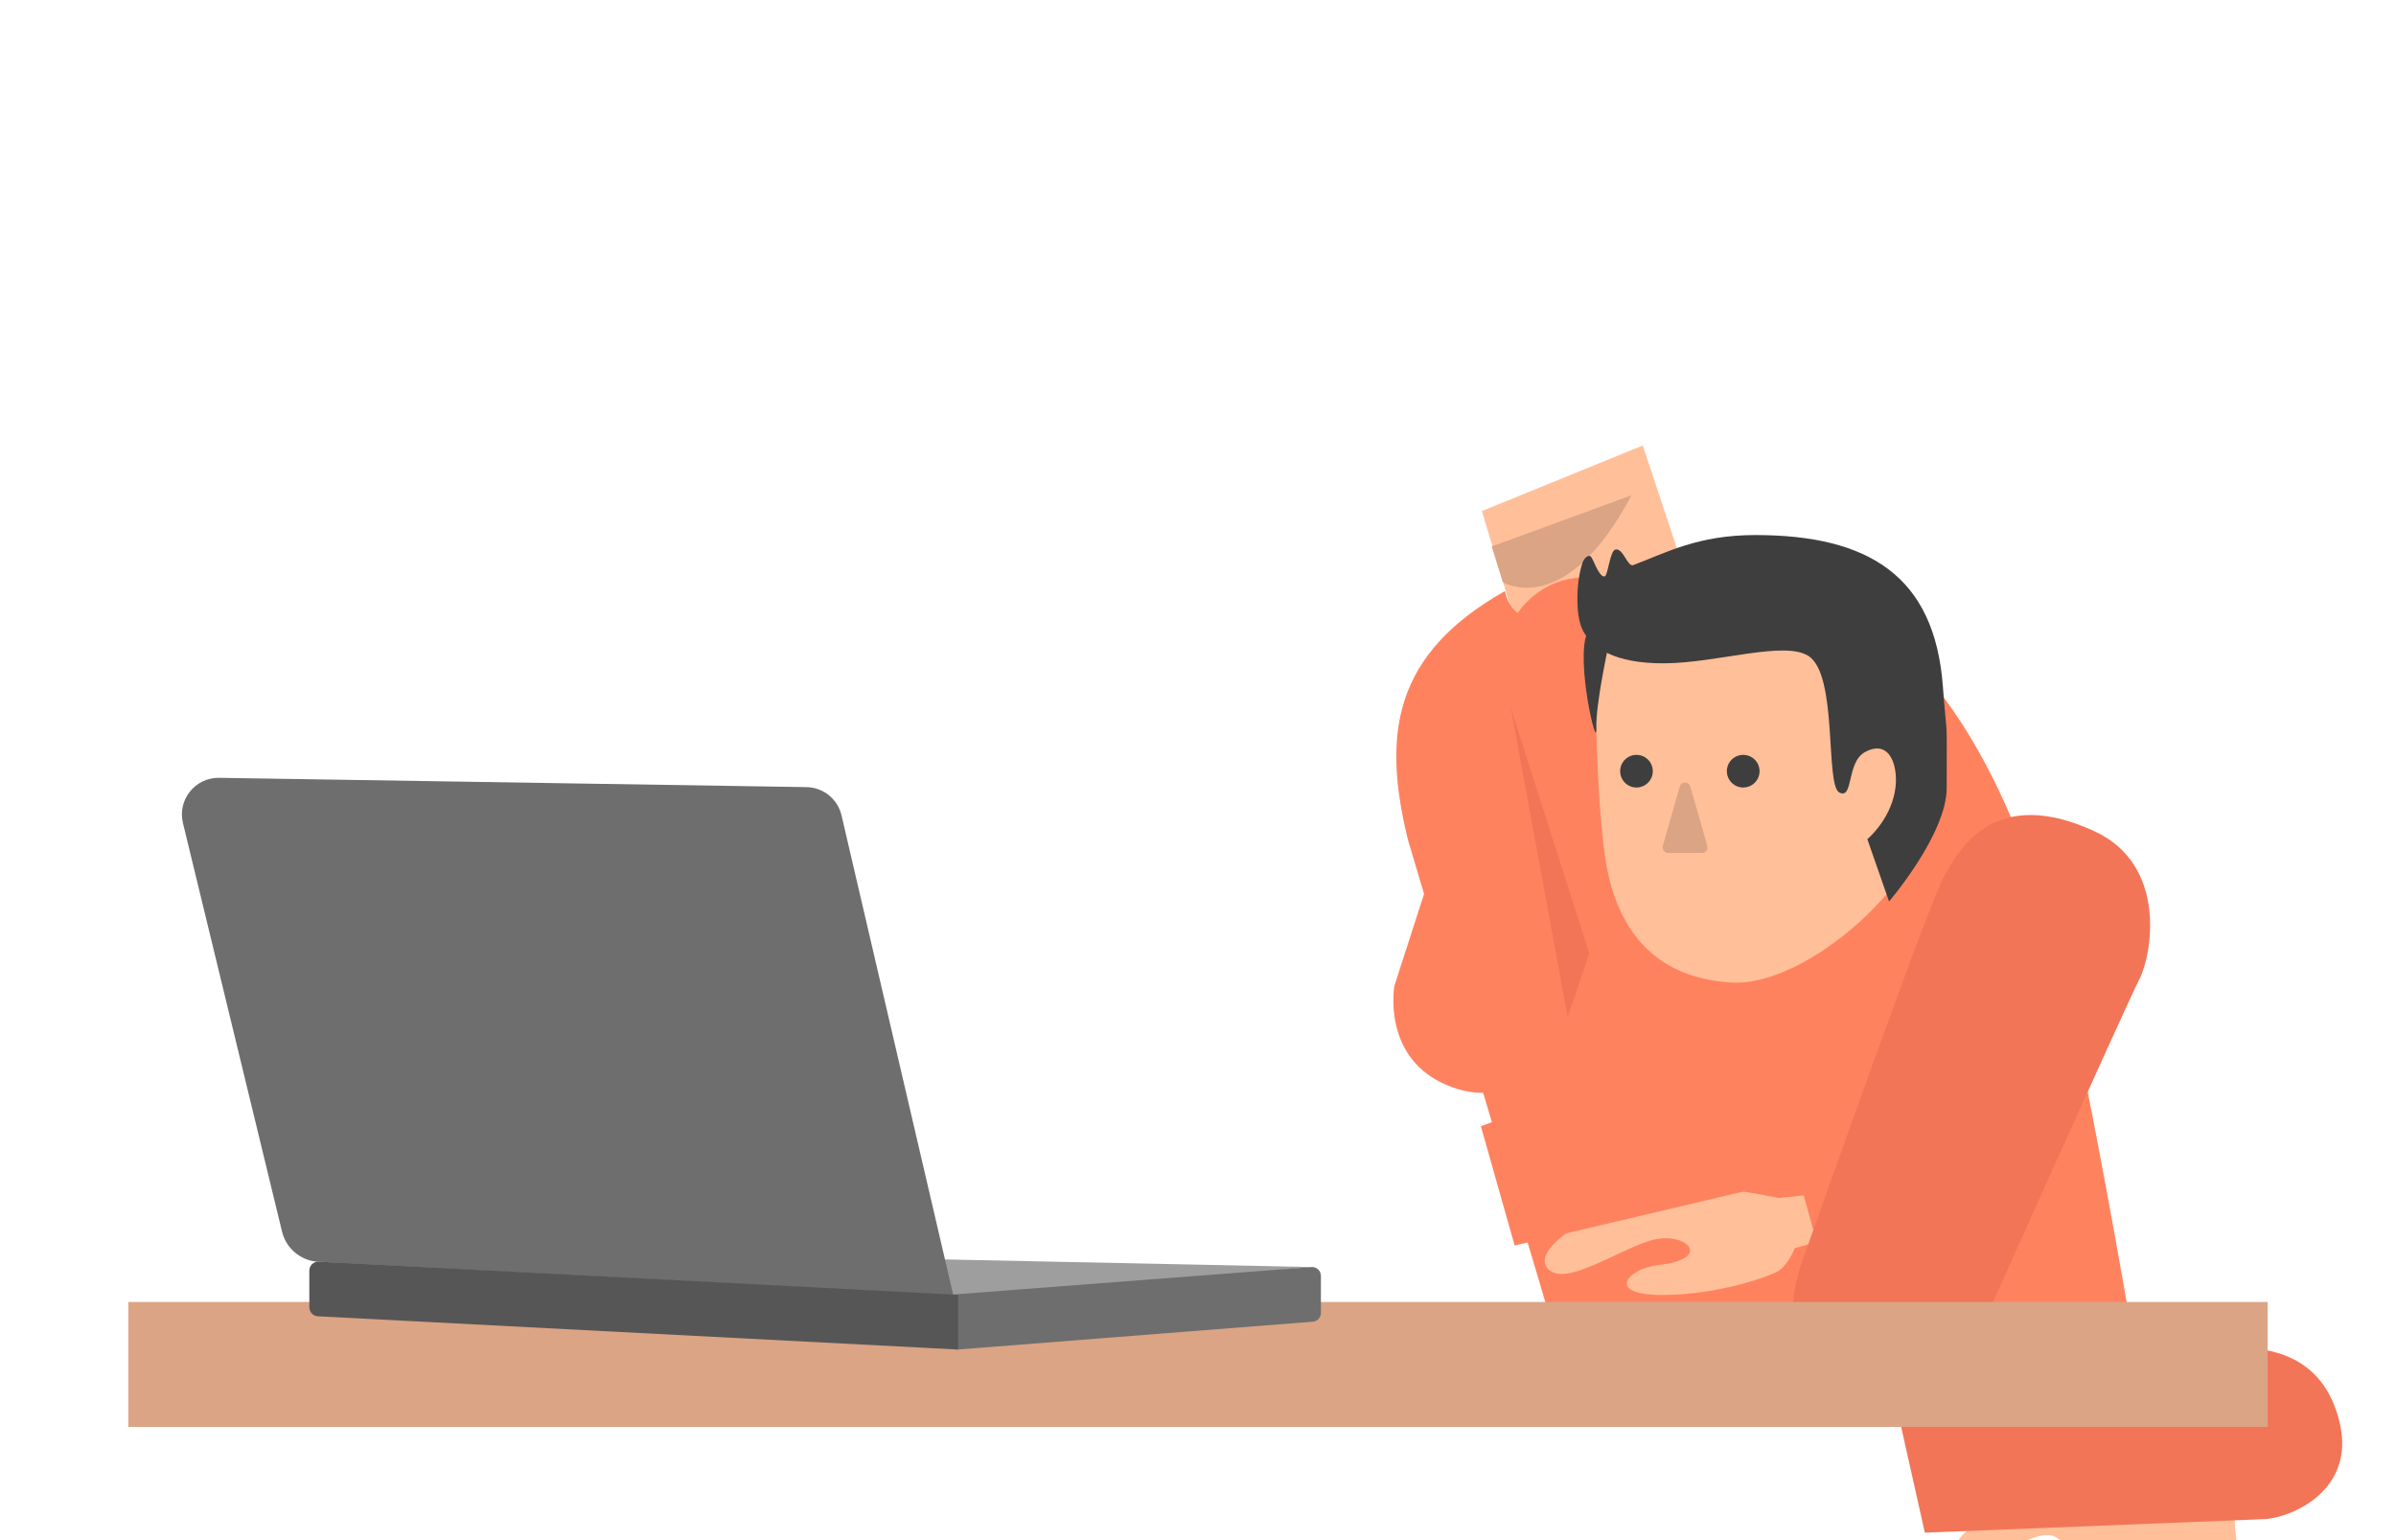 <svg xmlns="http://www.w3.org/2000/svg" xmlns:xlink="http://www.w3.org/1999/xlink" preserveAspectRatio="xMidYMid meet" width="560" height="360" viewBox="0 0 560 360" style="width:100%;height:100%"><defs><animateTransform repeatCount="indefinite" dur="4.667s" begin="0s" xlink:href="#_R_G_L_8_G" fill="freeze" attributeName="transform" from="0" to="0" type="rotate" additive="sum" keyTimes="0;0.157;0.186;0.214;0.243;0.271;0.371;0.4;0.429;0.457;0.486;0.586;0.614;0.643;1" values="0;0;-7;0;-7;0;0;-7;0;-7;0;0;-7;0;0" keySplines="0.167 0.167 0.833 0.833;0.167 0.167 0.833 0.833;0.167 0.167 0.833 0.833;0.167 0.167 0.833 0.833;0.167 0.167 0.833 0.833;0.167 0.167 0.833 0.833;0.167 0.167 0.833 0.833;0.167 0.167 0.833 0.833;0.167 0.167 0.833 0.833;0.167 0.167 0.833 0.833;0.167 0.167 0.833 0.833;0.167 0.167 0.833 0.833;0.167 0.167 0.833 0.833;0 0 0 0" calcMode="spline"/><animateTransform repeatCount="indefinite" dur="4.667s" begin="0s" xlink:href="#_R_G_L_8_G" fill="freeze" attributeName="transform" from="-66.674 -10.259" to="-66.674 -10.259" type="translate" additive="sum" keyTimes="0;1" values="-66.674 -10.259;-66.674 -10.259" keySplines="0 0 1 1" calcMode="spline"/><animateTransform repeatCount="indefinite" dur="4.667s" begin="0s" xlink:href="#_R_G_L_8_G_N_8_T_0" fill="freeze" attributeName="transform" from="0" to="0" type="rotate" additive="sum" keyTimes="0;0.114;0.157;0.329;0.371;0.543;0.586;0.807;0.85;1" values="0;0;-8;-8;-4;-4;-10;-10;0;0" keySplines="0.167 0.167 0.833 0.833;0.167 0.167 0.833 0.833;0.167 0.167 0.833 0.833;0.167 0.167 0.833 0.833;0.167 0.167 0.833 0.833;0.167 0.167 0.833 0.833;0.167 0.167 0.833 0.833;0.167 0.167 0.833 0.833;0 0 0 0" calcMode="spline"/><animateTransform repeatCount="indefinite" dur="4.667s" begin="0s" xlink:href="#_R_G_L_8_G_N_8_T_0" fill="freeze" attributeName="transform" from="-70.12 -20.261" to="-70.12 -20.261" type="translate" additive="sum" keyTimes="0;1" values="-70.12 -20.261;-70.12 -20.261" keySplines="0 0 1 1" calcMode="spline"/><animateMotion repeatCount="indefinite" dur="4.667s" begin="0s" xlink:href="#_R_G_L_8_G_N_8_N_7_T_0" fill="freeze" keyTimes="0;0.114;0.157;0.543;0.586;1" path="M21.22 47.62 C21.22,47.62 21.22,47.62 21.22,47.62 C21.22,47.62 18.22,52.62 18.22,52.62 C18.22,52.62 18.22,52.62 18.22,52.62 C18.22,52.62 21.22,47.62 21.22,47.62 C21.22,47.62 21.22,47.62 21.22,47.62 " keyPoints="0;0;0.5;0.5;1;1" keySplines="0.167 0.167 0.833 0.833;0.167 0.167 0.833 0.833;0.167 0.167 0.833 0.833;0.167 0.167 0.833 0.833;0 0 0 0" calcMode="spline"/><animateTransform repeatCount="indefinite" dur="4.667s" begin="0s" xlink:href="#_R_G_L_8_G_N_8_N_7_T_0" fill="freeze" attributeName="transform" from="0" to="0" type="rotate" additive="sum" keyTimes="0;0.114;0.157;0.329;0.371;0.543;0.586;0.807;0.85;1" values="0;0;8;8;4;4;10;10;0;0" keySplines="0.167 0.167 0.833 0.833;0.167 0.167 0.833 0.833;0.167 0.167 0.833 0.833;0.167 0.167 0.833 0.833;0.167 0.167 0.833 0.833;0.167 0.167 0.833 0.833;0.167 0.167 0.833 0.833;0.167 0.167 0.833 0.833;0 0 0 0" calcMode="spline"/><animateTransform repeatCount="indefinite" dur="4.667s" begin="0s" xlink:href="#_R_G_L_8_G_N_8_N_7_T_0" fill="freeze" attributeName="transform" from="-46.883 -26.701" to="-46.883 -26.701" type="translate" additive="sum" keyTimes="0;1" values="-46.883 -26.701;-46.883 -26.701" keySplines="0 0 1 1" calcMode="spline"/><animateTransform repeatCount="indefinite" dur="4.667s" begin="0s" xlink:href="#_R_G_L_7_G" fill="freeze" attributeName="transform" from="0" to="0" type="rotate" additive="sum" keyTimes="0;0.114;0.157;0.329;0.371;0.543;0.586;0.807;0.85;1" values="0;0;-8;-8;-4;-4;-10;-10;0;0" keySplines="0.167 0.167 0.833 0.833;0.167 0.167 0.833 0.833;0.167 0.167 0.833 0.833;0.167 0.167 0.833 0.833;0.167 0.167 0.833 0.833;0.167 0.167 0.833 0.833;0.167 0.167 0.833 0.833;0.167 0.167 0.833 0.833;0 0 0 0" calcMode="spline"/><animateTransform repeatCount="indefinite" dur="4.667s" begin="0s" xlink:href="#_R_G_L_7_G" fill="freeze" attributeName="transform" from="-70.12 -20.261" to="-70.12 -20.261" type="translate" additive="sum" keyTimes="0;1" values="-70.12 -20.261;-70.12 -20.261" keySplines="0 0 1 1" calcMode="spline"/><animateMotion repeatCount="indefinite" dur="4.667s" begin="0s" xlink:href="#_R_G_L_7_G_N_7_T_0" fill="freeze" keyTimes="0;0.114;0.157;0.543;0.586;1" path="M21.22 47.62 C21.22,47.62 21.22,47.62 21.22,47.62 C21.22,47.62 18.22,52.62 18.22,52.62 C18.22,52.62 18.22,52.62 18.22,52.62 C18.22,52.62 21.22,47.62 21.22,47.62 C21.22,47.62 21.22,47.62 21.22,47.62 " keyPoints="0;0;0.5;0.5;1;1" keySplines="0.167 0.167 0.833 0.833;0.167 0.167 0.833 0.833;0.167 0.167 0.833 0.833;0.167 0.167 0.833 0.833;0 0 0 0" calcMode="spline"/><animateTransform repeatCount="indefinite" dur="4.667s" begin="0s" xlink:href="#_R_G_L_7_G_N_7_T_0" fill="freeze" attributeName="transform" from="0" to="0" type="rotate" additive="sum" keyTimes="0;0.114;0.157;0.329;0.371;0.543;0.586;0.807;0.85;1" values="0;0;8;8;4;4;10;10;0;0" keySplines="0.167 0.167 0.833 0.833;0.167 0.167 0.833 0.833;0.167 0.167 0.833 0.833;0.167 0.167 0.833 0.833;0.167 0.167 0.833 0.833;0.167 0.167 0.833 0.833;0.167 0.167 0.833 0.833;0.167 0.167 0.833 0.833;0 0 0 0" calcMode="spline"/><animateTransform repeatCount="indefinite" dur="4.667s" begin="0s" xlink:href="#_R_G_L_7_G_N_7_T_0" fill="freeze" attributeName="transform" from="-46.883 -26.701" to="-46.883 -26.701" type="translate" additive="sum" keyTimes="0;1" values="-46.883 -26.701;-46.883 -26.701" keySplines="0 0 1 1" calcMode="spline"/><animate repeatCount="indefinite" dur="4.667s" begin="0s" xlink:href="#_R_G_L_6_G_D_1_P_0" fill="freeze" attributeName="d" attributeType="XML" from="M48.7 92.2 C48.7,92.2 43.64,107.11 43.64,107.11 C43.64,107.11 30.32,34.68 30.32,34.68 C30.32,34.68 48.7,92.2 48.7,92.2z " to="M48.7 92.2 C48.7,92.2 43.64,107.11 43.64,107.11 C43.64,107.11 30.32,34.68 30.32,34.68 C30.32,34.68 48.7,92.2 48.7,92.2z " keyTimes="0;0.114;0.157;0.329;0.371;0.543;0.586;0.807;0.85;1" values="M48.7 92.2 C48.7,92.2 43.64,107.11 43.64,107.11 C43.64,107.11 30.32,34.68 30.32,34.68 C30.32,34.68 48.7,92.2 48.7,92.2z ;M48.7 92.2 C48.7,92.2 43.64,107.11 43.64,107.11 C43.64,107.11 30.32,34.68 30.32,34.68 C30.32,34.68 48.7,92.2 48.7,92.2z ;M53.86 76.83 C53.86,76.83 43.64,107.11 43.64,107.11 C43.64,107.11 34.15,31.36 34.15,31.36 C34.15,31.36 53.86,76.83 53.86,76.83z ;M53.86 76.83 C53.86,76.83 43.64,107.11 43.64,107.11 C43.64,107.11 34.15,31.36 34.15,31.36 C34.15,31.36 53.86,76.83 53.86,76.83z ;M52.05 83.22 C52.05,83.22 43.64,107.11 43.64,107.11 C43.64,107.11 34.15,31.36 34.15,31.36 C34.15,31.36 52.05,83.22 52.05,83.22z ;M52.05 83.22 C52.05,83.22 43.64,107.11 43.64,107.11 C43.64,107.11 34.15,31.36 34.15,31.36 C34.15,31.36 52.05,83.22 52.05,83.22z ;M52.45 80.38 C52.45,80.38 43.64,107.11 43.64,107.11 C43.64,107.11 33.32,31.56 33.32,31.56 C33.32,31.56 52.45,80.38 52.45,80.38z ;M52.45 80.38 C52.45,80.38 43.64,107.11 43.64,107.11 C43.64,107.11 33.32,31.56 33.32,31.56 C33.32,31.56 52.45,80.38 52.45,80.38z ;M48.7 92.2 C48.7,92.2 43.64,107.11 43.64,107.11 C43.64,107.11 30.32,34.68 30.32,34.68 C30.32,34.68 48.7,92.2 48.7,92.2z ;M48.7 92.2 C48.7,92.2 43.64,107.11 43.64,107.11 C43.64,107.11 30.32,34.68 30.32,34.68 C30.32,34.68 48.7,92.2 48.7,92.2z " keySplines="0.167 0.167 0.833 0.833;0.167 0.167 0.833 0.833;0.167 0.167 0.833 0.833;0.167 0.167 0.833 0.833;0.167 0.167 0.833 0.833;0.167 0.167 0.833 0.833;0.167 0.167 0.833 0.833;0.167 0.167 0.833 0.833;0 0 0 0" calcMode="spline"/><animateMotion repeatCount="indefinite" dur="4.667s" begin="0s" xlink:href="#_R_G_L_6_G" fill="freeze" keyTimes="0;0.114;0.157;0.543;0.586;1" path="M21.22 47.62 C21.22,47.62 21.22,47.62 21.22,47.62 C21.22,47.62 18.22,52.62 18.22,52.62 C18.22,52.62 18.22,52.62 18.22,52.62 C18.22,52.62 21.22,47.62 21.22,47.62 C21.22,47.62 21.22,47.62 21.22,47.62 " keyPoints="0;0;0.5;0.5;1;1" keySplines="0.167 0.167 0.833 0.833;0.167 0.167 0.833 0.833;0.167 0.167 0.833 0.833;0.167 0.167 0.833 0.833;0 0 0 0" calcMode="spline"/><animateTransform repeatCount="indefinite" dur="4.667s" begin="0s" xlink:href="#_R_G_L_6_G" fill="freeze" attributeName="transform" from="0" to="0" type="rotate" additive="sum" keyTimes="0;0.114;0.157;0.329;0.371;0.543;0.586;0.807;0.85;1" values="0;0;8;8;4;4;10;10;0;0" keySplines="0.167 0.167 0.833 0.833;0.167 0.167 0.833 0.833;0.167 0.167 0.833 0.833;0.167 0.167 0.833 0.833;0.167 0.167 0.833 0.833;0.167 0.167 0.833 0.833;0.167 0.167 0.833 0.833;0.167 0.167 0.833 0.833;0 0 0 0" calcMode="spline"/><animateTransform repeatCount="indefinite" dur="4.667s" begin="0s" xlink:href="#_R_G_L_6_G" fill="freeze" attributeName="transform" from="-46.883 -26.701" to="-46.883 -26.701" type="translate" additive="sum" keyTimes="0;1" values="-46.883 -26.701;-46.883 -26.701" keySplines="0 0 1 1" calcMode="spline"/><animateTransform repeatCount="indefinite" dur="4.667s" begin="0s" xlink:href="#_R_G_L_5_G" fill="freeze" attributeName="transform" from="0" to="0" type="rotate" additive="sum" keyTimes="0;0.114;0.143;0.171;0.2;0.229;0.329;0.357;0.386;0.414;0.443;0.529;0.557;0.586;0.614;0.643;1" values="0;0;-7;0;-7;0;0;-7;0;-7;0;0;-7;0;-7;0;0" keySplines="0.167 0.167 0.833 0.833;0.167 0.167 0.833 0.833;0.167 0.167 0.833 0.833;0.167 0.167 0.833 0.833;0.167 0.167 0.833 0.833;0.167 0.167 0.833 0.833;0.167 0.167 0.833 0.833;0.167 0.167 0.833 0.833;0.167 0.167 0.833 0.833;0.167 0.167 0.833 0.833;0.167 0.167 0.833 0.833;0.167 0.167 0.833 0.833;0.167 0.167 0.833 0.833;0.167 0.167 0.833 0.833;0.167 0.167 0.833 0.833;0 0 0 0" calcMode="spline"/><animateTransform repeatCount="indefinite" dur="4.667s" begin="0s" xlink:href="#_R_G_L_5_G" fill="freeze" attributeName="transform" from="-67.545 -11.406" to="-67.545 -11.406" type="translate" additive="sum" keyTimes="0;1" values="-67.545 -11.406;-67.545 -11.406" keySplines="0 0 1 1" calcMode="spline"/><animateTransform repeatCount="indefinite" dur="4.667s" begin="0s" xlink:href="#_R_G_L_5_G_N_5_T_0" fill="freeze" attributeName="transform" from="0" to="0" type="rotate" additive="sum" keyTimes="0;0.071;0.114;0.286;0.329;0.486;0.529;0.643;0.807;0.85;1" values="0;0;-10;-10;-5;-5;-10;-10;-10;0;0" keySplines="0.167 0.167 0.833 0.833;0.167 0.167 0.833 0.833;0.167 0.167 0.833 0.833;0.167 0.167 0.833 0.833;0.167 0.167 0.833 0.833;0.167 0.167 0.833 0.833;0.167 0.167 0.833 0.833;0.167 0.167 0.833 0.833;0.167 0.167 0.833 0.833;0 0 0 0" calcMode="spline"/><animateTransform repeatCount="indefinite" dur="4.667s" begin="0s" xlink:href="#_R_G_L_5_G_N_5_T_0" fill="freeze" attributeName="transform" from="-86.282 -27.777" to="-86.282 -27.777" type="translate" additive="sum" keyTimes="0;1" values="-86.282 -27.777;-86.282 -27.777" keySplines="0 0 1 1" calcMode="spline"/><animateTransform repeatCount="indefinite" dur="4.667s" begin="0s" xlink:href="#_R_G_L_5_G_N_5_N_4_T_0" fill="freeze" attributeName="transform" from="0" to="0" type="rotate" additive="sum" keyTimes="0;0.071;0.114;0.286;0.329;0.486;0.529;0.643;0.807;0.85;1" values="0;0;10;10;5;5;10;10;10;0;0" keySplines="0.167 0.167 0.833 0.833;0.167 0.167 0.833 0.833;0.167 0.167 0.833 0.833;0.167 0.167 0.833 0.833;0.167 0.167 0.833 0.833;0.167 0.167 0.833 0.833;0.167 0.167 0.833 0.833;0.167 0.167 0.833 0.833;0.167 0.167 0.833 0.833;0 0 0 0" calcMode="spline"/><animateTransform repeatCount="indefinite" dur="4.667s" begin="0s" xlink:href="#_R_G_L_5_G_N_5_N_4_T_0" fill="freeze" attributeName="transform" from="-61.317 -31.494" to="-61.317 -31.494" type="translate" additive="sum" keyTimes="0;1" values="-61.317 -31.494;-61.317 -31.494" keySplines="0 0 1 1" calcMode="spline"/><animateTransform repeatCount="indefinite" dur="4.667s" begin="0s" xlink:href="#_R_G_L_4_G" fill="freeze" attributeName="transform" from="0" to="0" type="rotate" additive="sum" keyTimes="0;0.071;0.114;0.286;0.329;0.486;0.529;0.643;0.807;0.85;1" values="0;0;-10;-10;-5;-5;-10;-10;-10;0;0" keySplines="0.167 0.167 0.833 0.833;0.167 0.167 0.833 0.833;0.167 0.167 0.833 0.833;0.167 0.167 0.833 0.833;0.167 0.167 0.833 0.833;0.167 0.167 0.833 0.833;0.167 0.167 0.833 0.833;0.167 0.167 0.833 0.833;0.167 0.167 0.833 0.833;0 0 0 0" calcMode="spline"/><animateTransform repeatCount="indefinite" dur="4.667s" begin="0s" xlink:href="#_R_G_L_4_G" fill="freeze" attributeName="transform" from="-86.282 -27.777" to="-86.282 -27.777" type="translate" additive="sum" keyTimes="0;1" values="-86.282 -27.777;-86.282 -27.777" keySplines="0 0 1 1" calcMode="spline"/><animateTransform repeatCount="indefinite" dur="4.667s" begin="0s" xlink:href="#_R_G_L_4_G_N_4_T_0" fill="freeze" attributeName="transform" from="0" to="0" type="rotate" additive="sum" keyTimes="0;0.071;0.114;0.286;0.329;0.486;0.529;0.643;0.807;0.85;1" values="0;0;10;10;5;5;10;10;10;0;0" keySplines="0.167 0.167 0.833 0.833;0.167 0.167 0.833 0.833;0.167 0.167 0.833 0.833;0.167 0.167 0.833 0.833;0.167 0.167 0.833 0.833;0.167 0.167 0.833 0.833;0.167 0.167 0.833 0.833;0.167 0.167 0.833 0.833;0.167 0.167 0.833 0.833;0 0 0 0" calcMode="spline"/><animateTransform repeatCount="indefinite" dur="4.667s" begin="0s" xlink:href="#_R_G_L_4_G_N_4_T_0" fill="freeze" attributeName="transform" from="-61.317 -31.494" to="-61.317 -31.494" type="translate" additive="sum" keyTimes="0;1" values="-61.317 -31.494;-61.317 -31.494" keySplines="0 0 1 1" calcMode="spline"/><animateTransform repeatCount="indefinite" dur="4.667s" begin="0s" xlink:href="#_R_G_L_3_G" fill="freeze" attributeName="transform" from="0" to="0" type="rotate" additive="sum" keyTimes="0;0.071;0.114;0.286;0.329;0.486;0.529;0.643;0.807;0.85;1" values="0;0;10;10;5;5;10;10;10;0;0" keySplines="0.167 0.167 0.833 0.833;0.167 0.167 0.833 0.833;0.167 0.167 0.833 0.833;0.167 0.167 0.833 0.833;0.167 0.167 0.833 0.833;0.167 0.167 0.833 0.833;0.167 0.167 0.833 0.833;0.167 0.167 0.833 0.833;0.167 0.167 0.833 0.833;0 0 0 0" calcMode="spline"/><animateTransform repeatCount="indefinite" dur="4.667s" begin="0s" xlink:href="#_R_G_L_3_G" fill="freeze" attributeName="transform" from="-61.317 -31.494" to="-61.317 -31.494" type="translate" additive="sum" keyTimes="0;1" values="-61.317 -31.494;-61.317 -31.494" keySplines="0 0 1 1" calcMode="spline"/><animateTransform repeatCount="indefinite" dur="4.667s" begin="0s" xlink:href="#_R_G_L_0_G" fill="freeze" attributeName="transform" from="0" to="0" type="rotate" additive="sum" keyTimes="0;0.071;0.114;0.807;0.857;1" values="0;0;-8;-8;0;0" keySplines="0.167 0.167 0.833 0.833;0.167 0.167 0.833 0.833;0.167 0.167 0.833 0.833;0.167 0.167 0.833 0.833;0 0 0 0" calcMode="spline"/><animateTransform repeatCount="indefinite" dur="4.667s" begin="0s" xlink:href="#_R_G_L_0_G" fill="freeze" attributeName="transform" from="-54.235 -98.608" to="-54.235 -98.608" type="translate" additive="sum" keyTimes="0;1" values="-54.235 -98.608;-54.235 -98.608" keySplines="0 0 1 1" calcMode="spline"/><animate attributeType="XML" attributeName="opacity" dur="5s" from="0" to="1" xlink:href="#time_group"/></defs><g id="_R_G"><g id="_R_G_L_10_G_N_10_T_0" transform=" translate(410.553, 220.707) translate(-87.795, -90.047)"><g id="_R_G_L_10_G" transform=" translate(47.947, 2.079) translate(-24.59, -23.995)"><path id="_R_G_L_10_G_D_0_P_0" fill="#ffbf99" fill-opacity="1" fill-rule="nonzero" d=" M31.46 42.62 C13.53,47.74 8.64,38.89 8.64,38.89 C8.64,38.89 0.25,10.71 0.25,10.71 C0.25,10.71 37.85,-4.62 37.85,-4.62 C37.85,-4.62 48.93,28.87 48.93,28.87 C48.93,28.87 45.64,38.56 31.46,42.62z "/><path id="_R_G_L_10_G_D_1_P_0" fill="#dba484" fill-opacity="1" fill-rule="nonzero" d=" M5.13 27.33 C5.13,27.33 19.68,36.37 35.2,7.03 C35.2,7.03 2.53,19 2.53,19 C2.53,19 5.13,27.33 5.13,27.33z "/></g></g><g id="_R_G_L_9_G" transform=" translate(410.553, 220.707) translate(-87.795, -90.047)"><path id="_R_G_L_9_G_D_0_P_0" fill="#ff825f" fill-opacity="1" fill-rule="nonzero" d=" M175.34 179.84 C175.34,179.84 40.25,179.84 40.25,179.84 C40.25,179.84 6.31,65.63 6.31,65.63 C0.25,40.94 2.87,22.25 28.98,7.5 C31.28,19.52 51.67,16.89 70.82,2.64 C105.87,0.25 138.76,21.51 157.63,90.69 C164.55,116.07 175.34,179.84 175.34,179.84z "/></g><g id="_R_G_L_8_G_N_8_N_7_N_10_T_0" transform=" translate(410.553, 220.707) translate(-87.795, -90.047)"><g id="_R_G_L_8_G_N_8_N_7_T_0"><g id="_R_G_L_8_G_N_8_T_0" transform=" translate(23.107, 105.199)"><g id="_R_G_L_8_G" transform=" translate(11.636, 39.565)"><path id="_R_G_L_8_G_D_0_P_0" fill="#ffbf99" fill-opacity="1" fill-rule="nonzero" d=" M58.17 4.6 C58.17,4.6 64.07,3.98 64.07,3.98 C64.07,3.98 67.1,14.92 67.1,14.92 C67.1,14.92 61.97,16.32 61.97,16.32 C61.97,16.32 60.81,19.58 58.48,21.45 C57.01,22.62 44.51,27.27 31,27.27 C17.49,27.27 22.98,21.07 30.06,20.28 C42.64,18.88 37.05,12.83 29.6,14.22 C22.15,15.62 7.7,26.34 3.98,20.75 C0.25,15.16 20.75,4.91 29.6,2.58 C38.45,0.25 58.17,4.6 58.17,4.6z "/></g></g></g></g><g id="_R_G_L_7_G_N_7_N_10_T_0" transform=" translate(410.553, 220.707) translate(-87.795, -90.047)"><g id="_R_G_L_7_G_N_7_T_0"><g id="_R_G_L_7_G" transform=" translate(23.107, 105.199)"><path id="_R_G_L_7_G_D_0_P_0" fill="#ff825f" fill-opacity="1" fill-rule="nonzero" d=" M8.14 55.27 C8.14,55.27 0.25,27.39 0.25,27.39 C0.25,27.39 61.94,4.42 61.94,4.42 C61.94,4.42 80.29,0.25 86.12,14.1 C89.99,23.28 88.31,36.18 74.06,39.72 C74.06,39.72 8.14,55.27 8.14,55.27z "/></g></g></g><g id="_R_G_L_6_G_N_10_T_0" transform=" translate(410.553, 220.707) translate(-87.795, -90.047)"><g id="_R_G_L_6_G"><path id="_R_G_L_6_G_D_0_P_0" fill="#ff825f" fill-opacity="1" fill-rule="nonzero" d=" M3.15 99.74 C3.15,99.74 28.34,21.98 29.52,17.37 C30.7,12.76 39.19,0.25 55.35,5.65 C71.52,11.06 70,24.91 68.19,31.08 C66.38,37.24 42.32,110.87 42.32,110.87 C39.52,120.18 28.11,129.15 14.27,122.47 C0.25,115.7 3.15,99.74 3.15,99.74z "/><path id="_R_G_L_6_G_D_1_P_0" fill="#f27557" fill-opacity="1" fill-rule="nonzero" d=" M48.7 92.2 C48.7,92.2 43.64,107.11 43.64,107.11 C43.64,107.11 30.32,34.68 30.32,34.68 C30.32,34.68 48.7,92.2 48.7,92.2z "/></g></g><g id="_R_G_L_5_G_N_5_N_4_N_10_T_0" transform=" translate(410.553, 220.707) translate(-87.795, -90.047)"><g id="_R_G_L_5_G_N_5_N_4_T_0" transform=" translate(93.513, 52.772)"><g id="_R_G_L_5_G_N_5_T_0" transform=" translate(26.697, 123.524)"><g id="_R_G_L_5_G" transform=" translate(11.204, 38.405)"><path id="_R_G_L_5_G_D_0_P_0" fill="#ffbf99" fill-opacity="1" fill-rule="nonzero" d=" M53.93 4.9 C50.23,3.11 37.44,0.25 28.78,0.39 C25.09,0.45 16.4,4.92 14.05,6.68 C10.33,9.47 0.25,14.08 4.02,17.82 C7.79,21.56 13.2,17.88 16.56,16.15 C22,13.36 24.82,12.62 27.15,14.48 C33.36,21.16 43.65,21.36 49.58,21.36 C54.4,21.36 56.88,18.56 56.88,18.56 C56.88,18.56 68.84,18.4 68.84,18.4 C68.84,18.4 67.6,4.43 67.6,4.43 C67.6,4.43 58.76,5.72 53.93,4.9z "/></g></g></g></g><g id="_R_G_L_4_G_N_4_N_10_T_0" transform=" translate(410.553, 220.707) translate(-87.795, -90.047)"><g id="_R_G_L_4_G_N_4_T_0" transform=" translate(93.513, 52.772)"><g id="_R_G_L_4_G" transform=" translate(26.697, 123.524)"><path id="_R_G_L_4_G_D_0_P_0" fill="#f27557" fill-opacity="1" fill-rule="nonzero" d=" M6.91 51.3 C6.91,51.3 0.25,21.54 0.25,21.54 C0.25,21.54 68.7,9.92 68.7,9.92 C68.7,9.92 98.2,0.25 103.94,25.91 C107.31,40.98 93.51,47.5 86.6,48.12 C86.6,48.12 6.91,51.3 6.91,51.3z "/></g></g></g><g id="_R_G_L_3_G_N_10_T_0" transform=" translate(410.553, 220.707) translate(-87.795, -90.047)"><g id="_R_G_L_3_G" transform=" translate(93.513, 52.772)"><path id="_R_G_L_3_G_D_0_P_0" fill="#f27557" fill-opacity="1" fill-rule="nonzero" d=" M5.25 110.5 C9.13,99.76 34.34,28.19 38.11,21.38 C41.88,14.58 50.22,0.25 73.26,10.87 C90.38,18.77 86.69,39.73 83.77,45.4 C80.85,51.08 44.2,132.76 44.2,132.76 C40.32,139.28 27.49,147.74 16.86,141.94 C0.25,132.88 1.38,121.25 5.25,110.5z "/></g></g><g id="_R_G_L_2_G" transform=" translate(280, 318.931) translate(-250.25, -14.861)"><path id="_R_G_L_2_G_D_0_P_0" fill="#dba484" fill-opacity="1" fill-rule="nonzero" d=" M500.25 29.47 C500.25,29.47 0.25,29.47 0.25,29.47 C0.25,29.47 0.25,0.25 0.25,0.25 C0.25,0.25 500.25,0.25 500.25,0.25 C500.25,0.25 500.25,29.47 500.25,29.47z "/></g><g id="_R_G_L_1_G" transform=" translate(175.105, 248.629) translate(-133.868, -67.068)"><path id="_R_G_L_1_G_D_0_P_0" fill="#9e9e9e" fill-opacity="1" fill-rule="nonzero" d=" M33.16 113.34 C35.83,114.01 102.29,111.22 102.29,111.22 C102.29,111.22 265.43,114.61 265.43,114.61 C265.43,114.61 165.34,123.64 165.34,123.64 C165.34,123.64 33.16,113.34 33.16,113.34z "/><path id="_R_G_L_1_G_D_1_P_0" fill="#6e6e6e" fill-opacity="1" fill-rule="nonzero" d=" M181.58 121.22 C181.58,121.22 33.67,113.39 33.67,113.39 C29.37,113.39 25.63,110.43 24.66,106.23 C24.66,106.23 1.51,10.77 1.51,10.77 C0.25,5.39 4.33,0.25 9.85,0.25 C9.85,0.25 147.1,2.42 147.1,2.42 C151.09,2.42 154.54,5.16 155.45,9.04 C155.45,9.04 181.58,121.22 181.58,121.22z "/><path id="_R_G_L_1_G_D_2_P_0" fill="#6e6e6e" fill-opacity="1" fill-rule="nonzero" d=" M265.43 127.39 C265.43,127.39 182.66,133.89 182.66,133.89 C180.36,133.89 178.5,132.02 178.5,129.73 C178.5,129.73 178.5,123.16 178.5,123.16 C178.5,122.02 179.42,121.1 180.56,121.1 C180.56,121.1 265.43,114.6 265.43,114.6 C266.57,114.6 267.49,115.53 267.49,116.66 C267.49,116.66 267.49,125.34 267.49,125.34 C267.49,126.47 266.57,127.39 265.43,127.39z "/><path id="_R_G_L_1_G_D_3_P_0" fill="#565656" fill-opacity="1" fill-rule="nonzero" d=" M182.69 133.89 C182.69,133.89 33.16,126.12 33.16,126.12 C32,126.12 31.06,125.18 31.06,124.02 C31.06,124.02 31.06,115.44 31.06,115.44 C31.06,114.28 32,113.34 33.16,113.34 C33.16,113.34 182.69,121.1 182.69,121.1 C182.69,121.1 182.69,133.89 182.69,133.89z "/></g><g id="_R_G_L_0_G_N_11_N_10_T_0" transform=" translate(410.553, 220.707) translate(-87.795, -90.047)"><g id="_R_G_L_0_G_N_11_T_0" transform=" translate(47.947, 2.079) translate(-24.59, -23.995)"><g id="_R_G_L_0_G" transform=" translate(21.853, 16.072)"><path id="_R_G_L_0_G_D_0_P_0" fill="#ffbf99" fill-opacity="1" fill-rule="nonzero" d=" M36.62 104.85 C18.67,103.73 9.45,92.44 7.06,74.72 C4.67,57 4.86,26.61 4.86,26.61 C4.86,9.14 19.15,3.1 36.62,3.1 C36.62,3.1 51.49,3.1 51.49,3.1 C68.96,3.1 82.74,21.47 82.74,38.94 C82.74,38.94 83.25,62.55 83.25,62.55 C83.25,80.02 54.57,105.97 36.62,104.85z "/><path id="_R_G_L_0_G_D_1_P_0" fill="#3e3e3e" fill-opacity="1" fill-rule="nonzero" d=" M4.04 25.15 C5.1,26.21 8.76,30.31 21.08,30.23 C33.41,30.15 49.06,24.88 54.72,28.52 C61.64,32.97 58.56,58.71 61.93,60.43 C65.29,62.15 63.53,53.39 67.91,50.99 C73.97,47.67 75.94,54.81 74.89,60.3 C73.6,67.11 68.47,71.33 68.47,71.33 C68.47,71.33 73.55,85.9 73.55,85.9 C73.55,85.9 87.02,70.18 87.02,59.36 C87.02,40.35 87.22,50.08 86.12,35.55 C84.19,9.92 68.9,0.25 42.29,0.25 C28.86,0.25 21.47,4.37 13.75,7.28 C12.42,7.78 11.4,3.17 9.56,3.65 C8.29,3.98 7.85,9.82 7.06,9.92 C5.7,10.1 4.4,5.75 3.84,5.28 C3.09,4.67 2.09,6.02 1.84,6.85 C0.86,10.16 0.55,13.53 0.77,17.17 C1.11,22.72 2.98,24.1 4.04,25.15z "/><path id="_R_G_L_0_G_D_2_P_0" fill="#3e3e3e" fill-opacity="1" fill-rule="nonzero" d=" M10.7 55.44 C10.7,57.55 12.41,59.26 14.51,59.26 C16.62,59.26 18.33,57.55 18.33,55.44 C18.33,53.34 16.62,51.63 14.51,51.63 C12.41,51.63 10.7,53.34 10.7,55.44z "/><path id="_R_G_L_0_G_D_3_P_0" fill="#3e3e3e" fill-opacity="1" fill-rule="nonzero" d=" M35.64 55.44 C35.64,57.55 37.35,59.26 39.46,59.26 C41.57,59.26 43.28,57.55 43.28,55.44 C43.28,53.34 41.57,51.63 39.46,51.63 C37.35,51.63 35.64,53.34 35.64,55.44z "/><path id="_R_G_L_0_G_D_4_P_0" fill="#3e3e3e" fill-opacity="1" fill-rule="nonzero" d=" M8.06 25.66 C8.06,25.66 4.93,39.8 5.13,45.46 C5.32,51.13 0.25,29.56 2.98,23.12 C5.72,16.68 9.62,22.05 8.06,25.66z "/><path id="_R_G_L_0_G_D_5_P_0" fill="#dba484" fill-opacity="1" fill-rule="nonzero" d=" M24.63 59.04 C24.63,59.04 20.66,72.92 20.66,72.92 C20.43,73.74 21.04,74.56 21.9,74.56 C21.9,74.56 29.83,74.56 29.83,74.56 C30.69,74.56 31.3,73.74 31.07,72.92 C31.07,72.92 27.1,59.04 27.1,59.04 C26.74,57.8 24.99,57.8 24.63,59.04z "/></g></g></g></g><g id="time_group"/></svg>